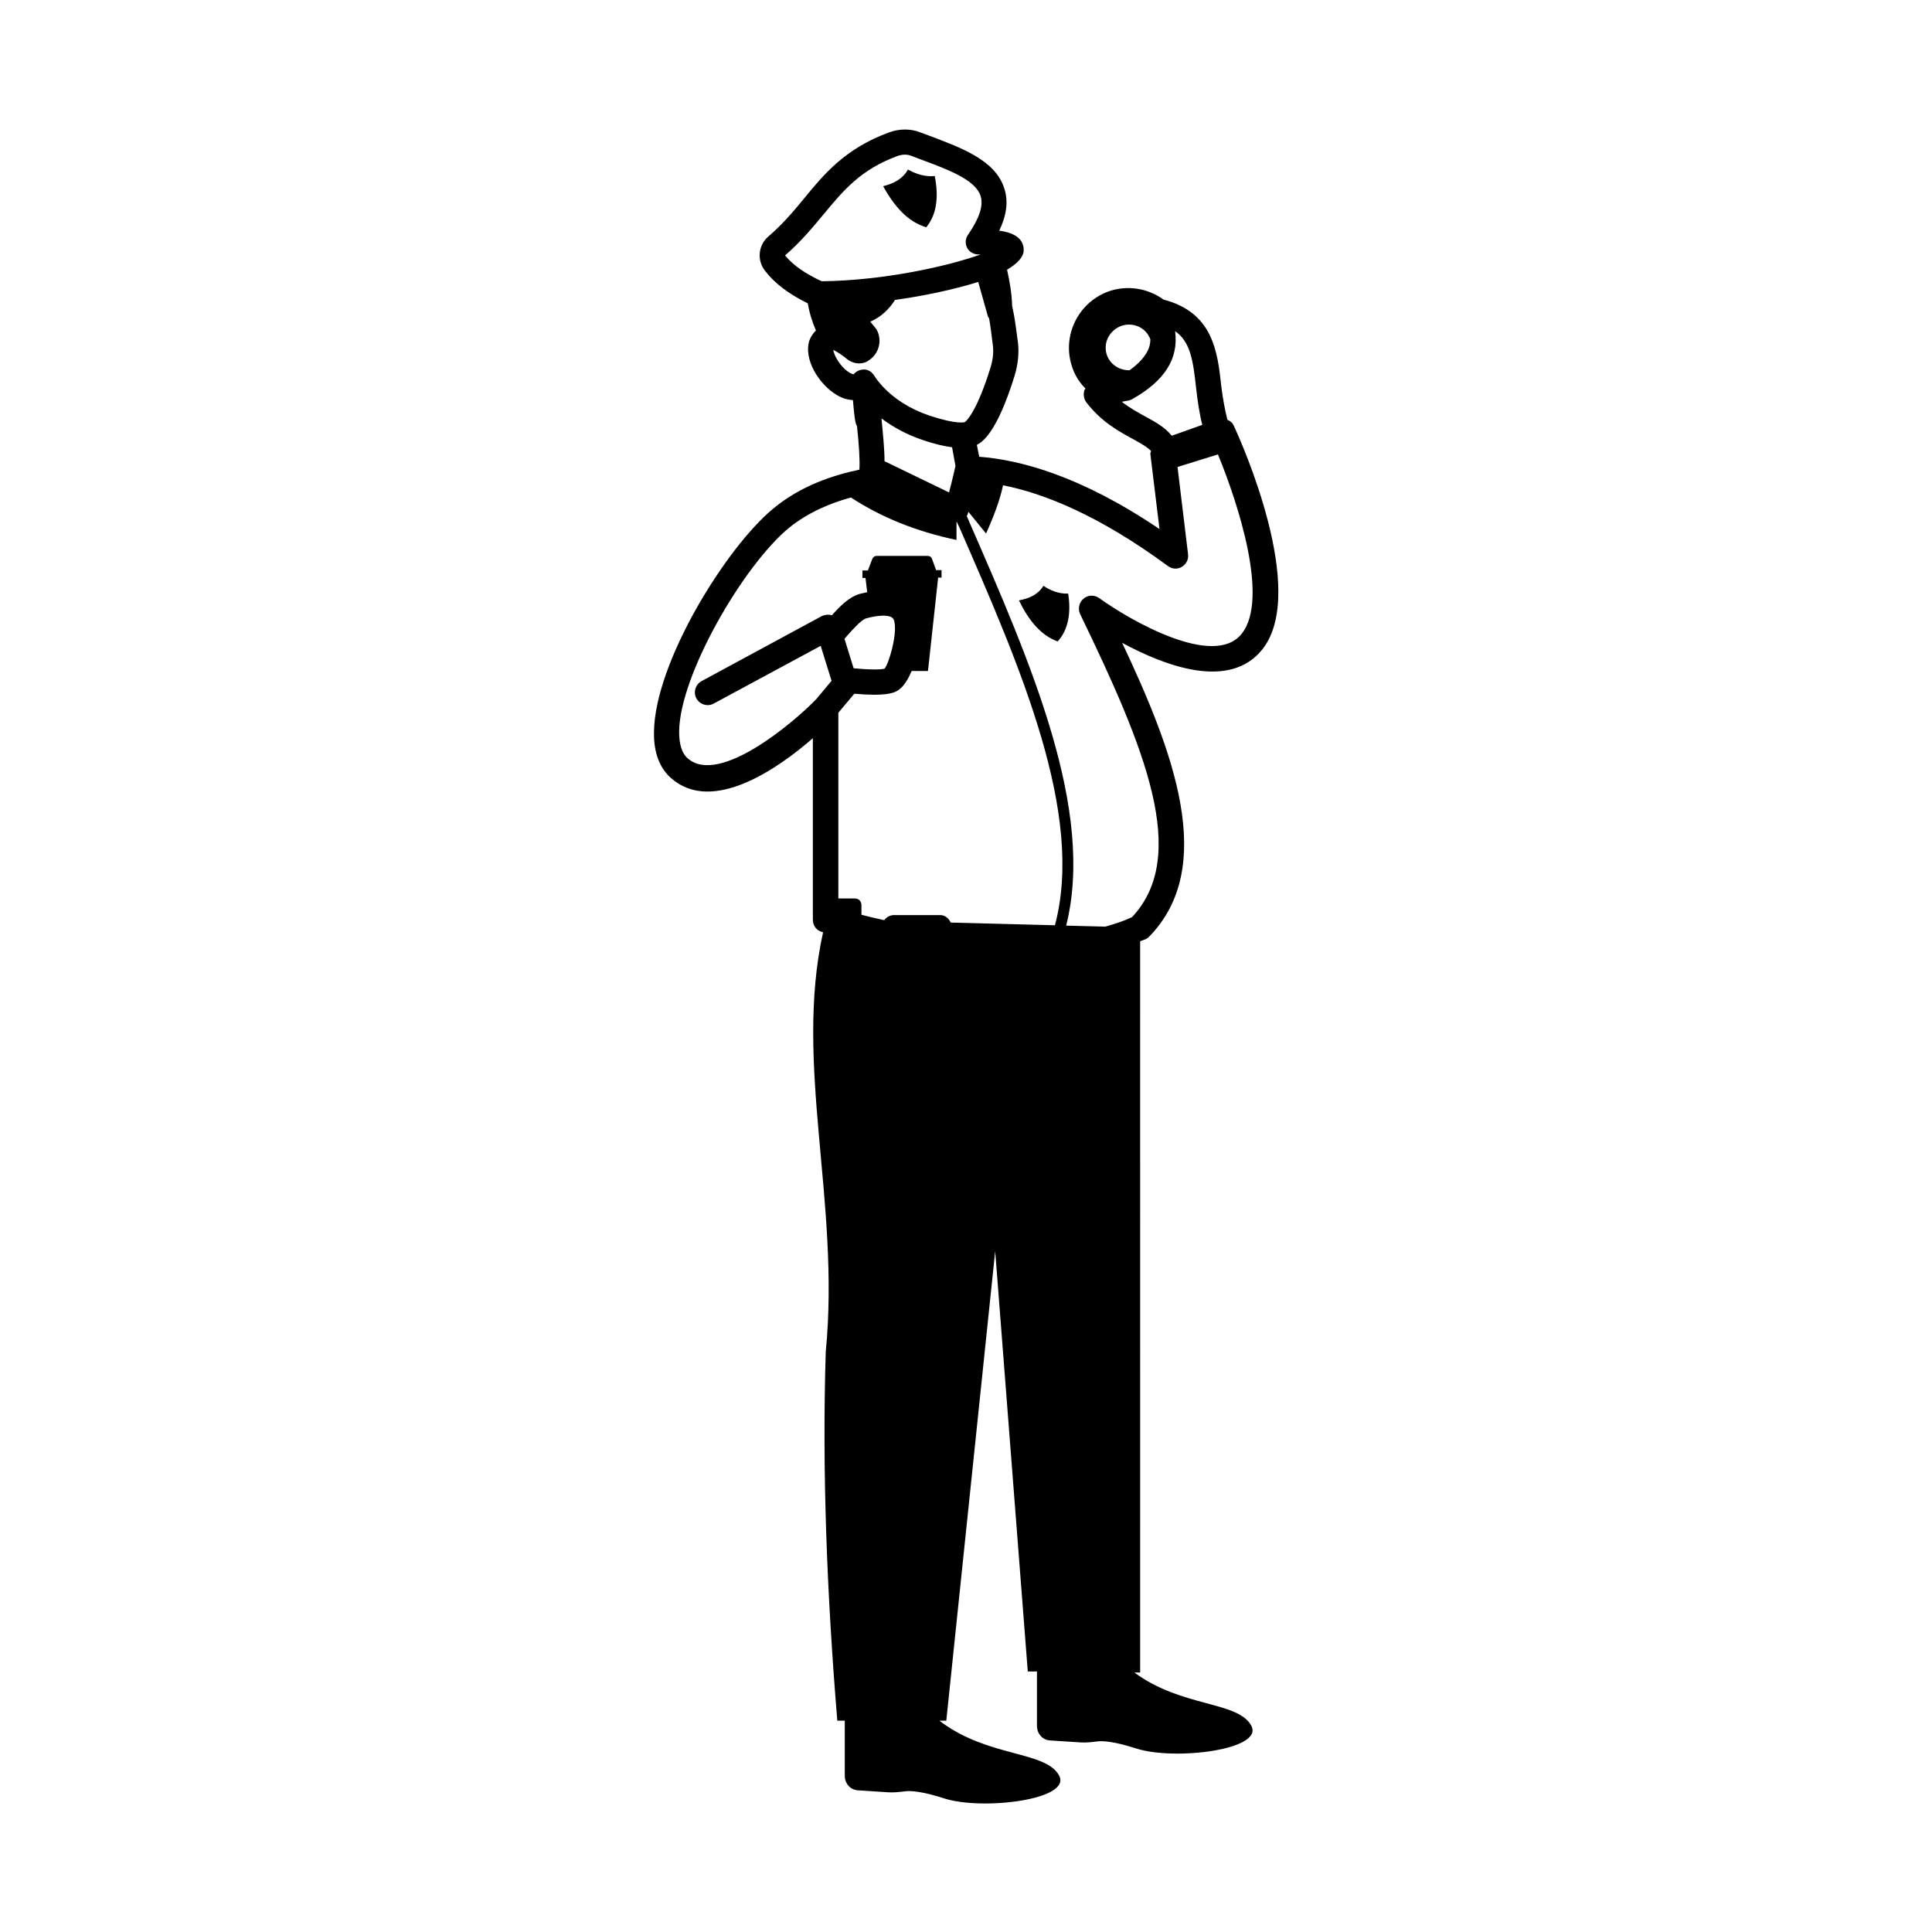 <?xml version="1.0" encoding="UTF-8"?>
<!-- Uploaded to: SVG Repo, www.svgrepo.com, Generator: SVG Repo Mixer Tools -->
<svg fill="#000000" width="800px" height="800px" version="1.1" viewBox="144 144 512 512" xmlns="http://www.w3.org/2000/svg">
 <g>
  <path d="m478.63 315.97c11.965-15.383-5.578-54.699-7.648-59.109-0.359-0.809-0.988-1.348-1.711-1.621-0.719-2.879-1.258-5.938-1.621-8.906-0.988-9.266-2.25-19.523-15.293-22.941-4.227-3.059-9.805-3.957-14.844-2.07-8.188 3.148-12.324 12.324-9.176 20.512 0.719 1.98 1.891 3.688 3.328 5.129-0.09 0.18-0.18 0.27-0.27 0.359-0.359 1.078-0.18 2.34 0.449 3.238 4.047 5.309 8.816 7.828 12.594 9.895 2.43 1.348 3.777 2.16 4.59 3.059 0 0.27-0.18 0.449-0.18 0.719l2.43 19.973c-20.871-14.125-36.977-18.352-47.773-19.164l-0.629-3.148c1.621-0.809 5.398-3.508 9.984-18.262 0.898-2.969 1.258-6.027 0.898-8.906-0.539-4.137-0.898-6.926-1.531-9.625-0.09-3.238-0.629-6.477-1.348-9.625 2.699-1.621 4.41-3.328 4.41-5.219 0-3.328-3.059-4.68-6.477-5.129 1.98-4.137 2.43-7.828 1.348-11.156-2.34-7.469-11.156-10.707-19.703-13.945l-2.43-0.898c-2.609-1.078-5.668-1.078-8.547 0-11.426 4.227-17.004 10.887-22.312 17.363-2.789 3.418-5.758 6.926-9.625 10.258-2.609 2.25-2.969 6.297-0.809 8.996 2.609 3.418 6.387 6.207 11.336 8.637 0.359 2.25 1.078 4.68 2.16 7.199-1.168 1.168-1.98 2.609-2.07 4.41-0.359 5.488 4.68 11.785 9.266 13.496 0.898 0.359 1.711 0.449 2.609 0.539 0.359 4.047 0.539 6.027 1.078 6.926 0.539 4.769 0.809 9.445 0.629 11.516-6.926 1.441-15.473 4.227-22.762 10.258-12.414 10.168-31.488 40.754-31.668 59.289-0.09 5.488 1.531 9.625 4.68 12.324 10.977 9.445 28.34-2.789 37.426-10.707v48.133c0 1.531 0.988 2.879 2.519 3.238 0.09 0 0.09 0 0.18 0.09-7.738 35.086 4.59 71.434 0.719 111.11-0.988 31.129 0.27 63.965 3.059 97.793h1.98v14.574c0 2.07 1.441 3.688 3.328 3.867l8.277 0.539c1.441 0.09 2.969-0.09 4.41-0.27s4.5 0 10.348 1.891c10.078 3.238 34.008 0.359 30.41-6.117-3.598-6.477-18.621-4.769-31.219-14.125-0.18-0.09-0.27-0.27-0.449-0.359h1.801l12.957-124.42 8.637 111.38h2.43v14.395c0 2.07 1.441 3.688 3.328 3.867l8.277 0.539c1.441 0.09 2.969-0.09 4.41-0.27 1.441-0.18 4.5 0 10.348 1.891 10.078 3.238 34.008 0.359 30.41-6.117-3.598-6.477-18.441-4.769-30.949-14.035h1.531l-0.008-193.79c0.449-0.18 0.988-0.359 1.441-0.539 0.359-0.18 0.629-0.359 0.898-0.629 18.172-18.531 6.477-49.121-7.106-77.91 11.152 6.027 28.516 12.773 37.242 1.617zm-37.605-85.555c3.059-1.168 6.656 0.27 7.828 3.508v0.18c0 1.801-0.898 4.68-5.488 8.008-2.519 0.09-4.949-1.348-5.938-3.777-1.262-3.242 0.449-6.66 3.598-7.918zm6.746 24.109c-2.07-1.168-4.32-2.34-6.477-4.047l1.891-0.359c0.359-0.09 0.629-0.18 0.898-0.359 8.457-4.769 12.324-10.617 11.336-17.992 4.047 2.789 4.769 7.738 5.578 15.203 0.359 3.148 0.809 6.387 1.621 9.625l-8.098 2.879c-1.711-2.16-4.231-3.602-6.75-4.949zm-51.461 8.008 0.898 4.949-0.449 1.98c-0.359 1.441-0.809 3.418-1.258 5.039l-17.094-8.277c0-3.328-0.449-7.559-0.809-11.336 3.148 2.34 6.746 4.32 10.797 5.668 3.328 1.168 5.938 1.707 7.914 1.977zm-33.914-61.898c5.219-6.297 9.715-11.695 19.434-15.293 0.539-0.18 1.168-0.359 1.98-0.359 0.539 0 1.168 0.09 1.801 0.359l2.609 0.988c7.016 2.609 14.305 5.309 15.652 9.625 0.809 2.519-0.359 5.938-3.328 10.258-0.719 0.988-0.809 2.34-0.27 3.418 0.539 1.078 1.711 1.801 2.969 1.801h0.629c-8.457 3.059-25.551 6.926-42.105 7.106-4.32-1.98-7.559-4.227-9.715-6.836 4.223-3.688 7.281-7.375 10.344-11.066zm4.137 39.676c-1.168-1.621-1.621-2.879-1.711-3.598 1.168 0.629 2.34 1.348 3.508 2.34 0.988 0.809 2.16 1.258 3.328 1.258 0.988 0 1.891-0.27 2.699-0.898 2.699-1.801 3.508-5.398 1.891-8.188l-1.621-1.98c2.789-1.168 4.949-3.238 6.566-5.758 7.738-1.078 15.742-2.789 22.043-4.769l2.609 9.266c0.09 0.18 0.18 0.18 0.27 0.359 0.359 1.98 0.629 4.137 0.988 7.106 0.27 1.98 0 3.957-0.629 6.027-3.328 10.707-6.027 13.945-6.836 14.395 0 0-1.891 0.719-9.266-1.711-5.129-1.711-9.535-4.5-12.684-8.008-0.809-0.898-1.531-1.801-2.07-2.699-0.629-0.898-1.531-1.531-2.609-1.531-1.168 0-2.07 0.449-2.789 1.258-0.449 0.012-2.066-0.707-3.688-2.867zm-40.215 104.72c-1.621-1.348-2.34-3.777-2.34-7.106 0.09-15.023 17.094-44.172 29.148-54.07 5.129-4.137 11.066-6.566 16.375-8.008 8.008 5.219 17.273 8.996 27.98 11.246v-4.769h0.09l0.719 1.531c16.285 37.336 33.109 75.84 25.281 105.35l-27.621-0.719c-0.539-1.168-1.531-1.98-2.789-1.98h-12.234c-1.078 0-1.98 0.539-2.609 1.348-1.98-0.449-4.047-0.898-6.027-1.441v-2.606c0-0.898-0.719-1.711-1.711-1.711h-4.41v-49.211l4.227-5.039c2.07 0.18 3.957 0.27 5.309 0.27 4.949 0 6.117-0.988 6.746-1.531 1.258-0.988 2.25-2.699 3.148-4.769h4.32l2.699-24.742h0.898v-1.98h-1.441l-1.078-2.969c-0.18-0.539-0.629-0.809-1.168-0.809h-13.496c-0.539 0-0.988 0.359-1.168 0.809l-1.168 3.059h-1.441v1.98h0.809l0.449 3.777c-0.719 0.18-1.348 0.27-1.98 0.449-2.789 0.809-5.129 3.148-7.379 5.668-0.898-0.27-1.801-0.18-2.609 0.18l-31.938 17.273c-1.621 0.898-2.25 2.969-1.348 4.59 0.898 1.621 2.969 2.25 4.59 1.348l28.34-15.293 2.879 9.266-4.047 4.859c-6.203 6.394-25.727 22.859-34.004 15.75zm53.98-37.426c0.27 0.18 0.629 0.449 0.719 1.168 0.809 3.418-1.531 11.336-2.609 12.414-0.629 0.27-3.418 0.359-8.188-0.09l-2.43-7.828c0.27-0.27 0.449-0.449 0.719-0.809 1.531-1.711 3.777-4.227 5.039-4.59 2.969-0.805 5.668-0.984 6.75-0.266zm54.969-5.125c-1.258-0.898-2.969-0.809-4.137 0.18-1.168 0.988-1.531 2.699-0.898 4.047 17.184 35.535 29.059 64.055 13.766 80.34-2.07 0.988-4.5 1.801-7.106 2.519l-10.348-0.27c7.648-30.5-9.176-69.184-25.551-106.7l-0.809-1.891 0.09-0.09c0.18-0.27 0.27-0.719 0.359-0.988l4.68 5.758c2.07-4.59 3.688-8.906 4.5-12.773 10.617 2.07 25.281 7.828 43.723 21.41 1.078 0.809 2.519 0.898 3.688 0.18 1.168-0.719 1.801-1.98 1.621-3.328l-2.789-23.121 10.707-3.328c5.488 13.316 13.496 38.234 6.387 47.41-7.293 9.535-29.785-3.508-37.883-9.355z"/>
  <path d="m389.47 204.23c2.789-3.418 3.328-8.008 2.25-13.586-2.609 0.27-4.949-0.539-7.106-1.711-1.348 2.43-3.688 3.688-6.566 4.41 2.965 5.398 6.562 9.445 11.422 10.887z"/>
  <path d="m420.51 299.24c-1.348 2.25-3.598 3.328-6.477 3.867 2.519 5.219 5.758 9.266 10.258 10.887 2.789-3.059 3.598-7.469 2.789-12.684-2.523 0.086-4.684-0.812-6.57-2.07z"/>
 </g>
</svg>